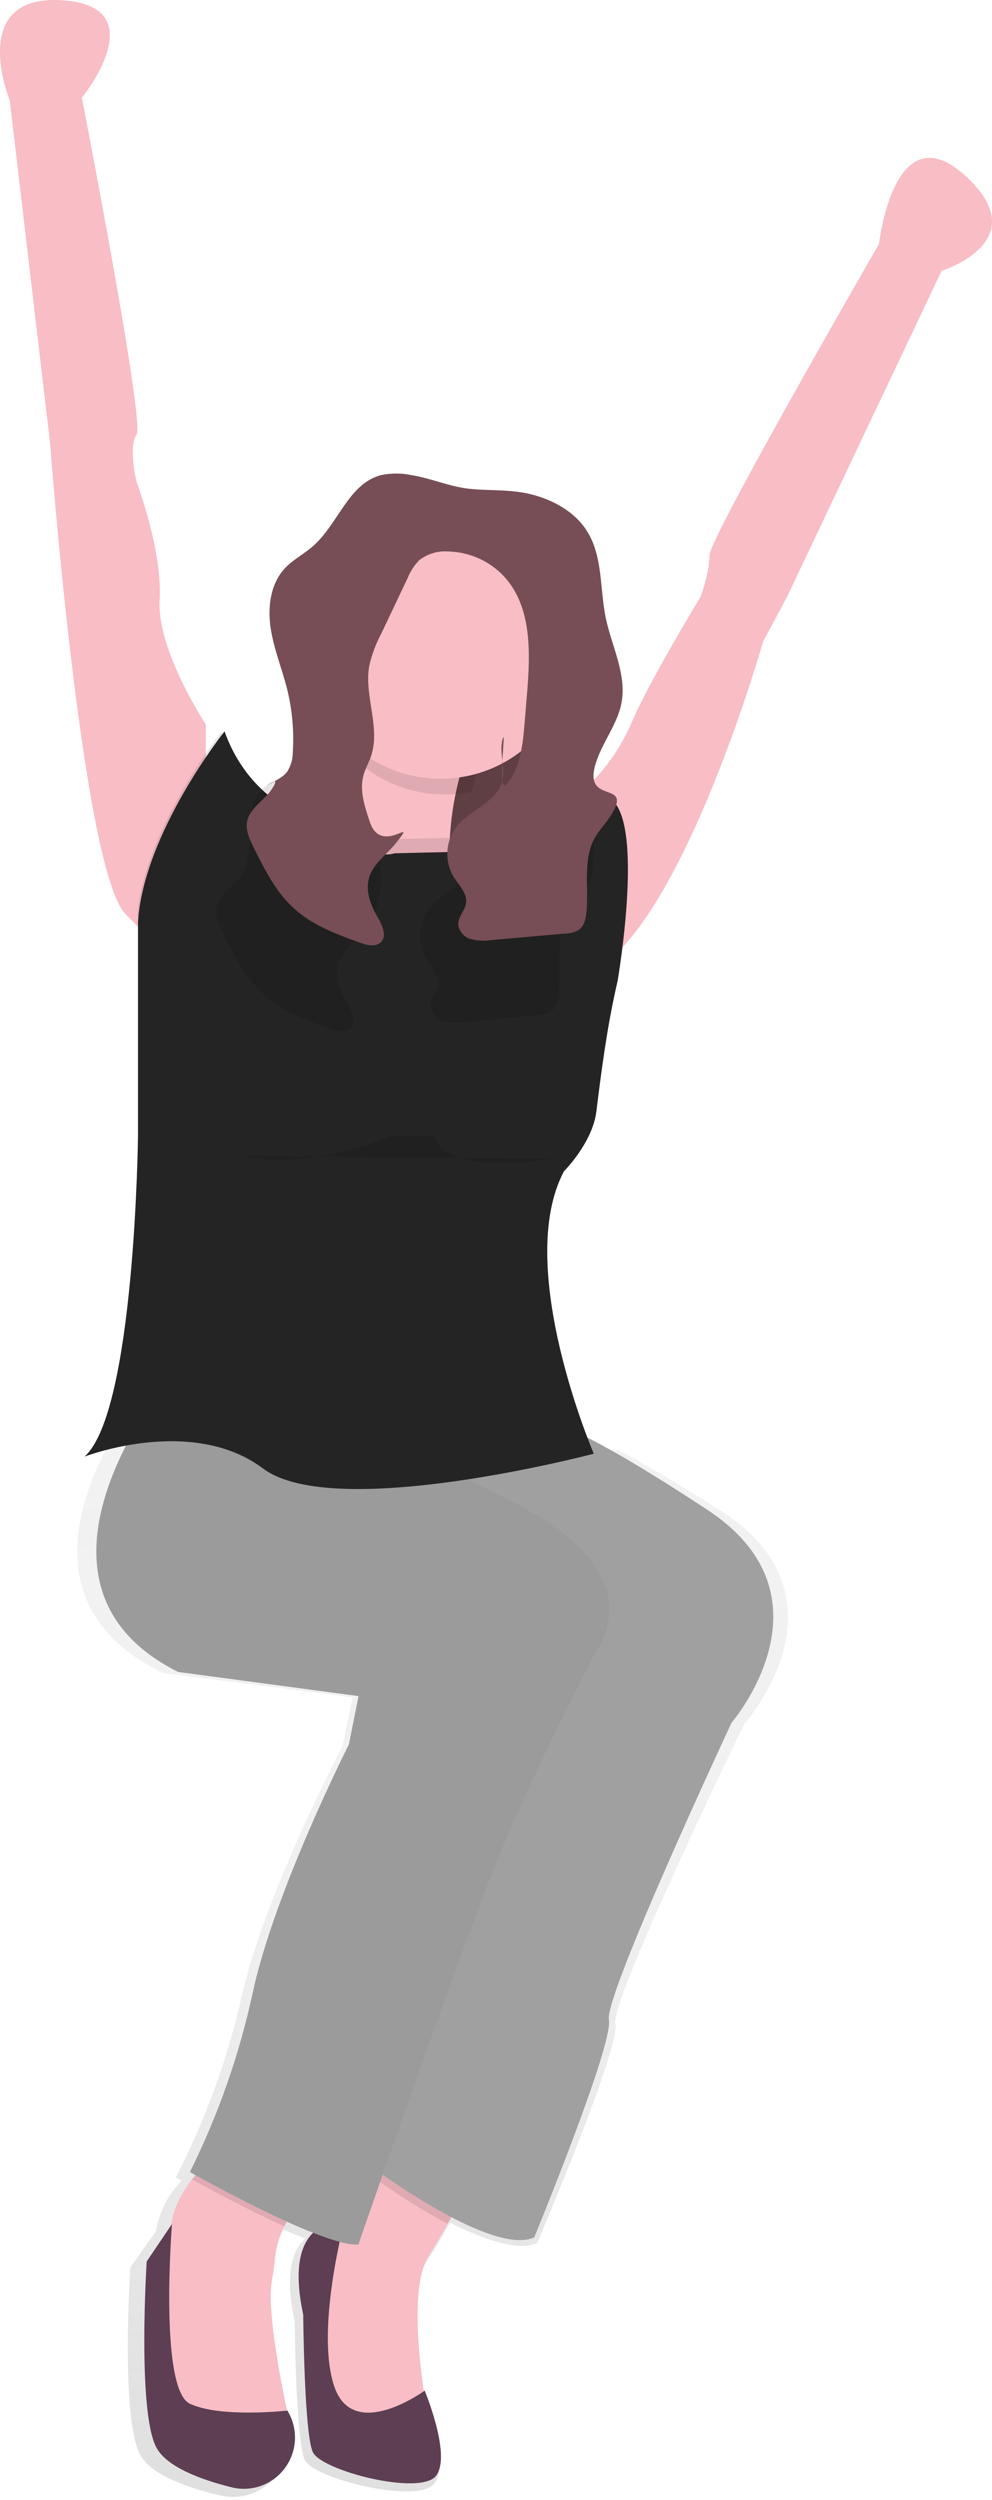 <?xml version="1.0" encoding="UTF-8"?>
<svg width="54px" height="136px" viewBox="0 0 54 136" version="1.1" xmlns="http://www.w3.org/2000/svg" xmlns:xlink="http://www.w3.org/1999/xlink">
    <!-- Generator: Sketch 51.2 (57519) - http://www.bohemiancoding.com/sketch -->
    <title>Group 3</title>
    <desc>Created with Sketch.</desc>
    <defs>
        <linearGradient x1="49.984%" y1="100.006%" x2="49.984%" y2="-7.55216111e-05%" id="linearGradient-1">
            <stop stop-color="#808080" stop-opacity="0.25" offset="0%"></stop>
            <stop stop-color="#808080" stop-opacity="0.12" offset="54%"></stop>
            <stop stop-color="#808080" stop-opacity="0.1" offset="100%"></stop>
        </linearGradient>
    </defs>
    <g id="Page-1" stroke="none" stroke-width="1" fill="none" fill-rule="evenodd">
        <g id="Desktop-HD-Copy-2" transform="translate(-1040, -1166)" fill-rule="nonzero">
            <g id="Group-3" transform="translate(1040, 1166)">
                <g id="undraw_time_management_30iu" transform="translate(4, 75)">
                    <path d="M2.948,1.162 L3.324,1.278 L3.097,1.606 C0.877,4.883 -2.896,12.252 4.872,16.007 L15.196,17.333 L14.645,19.983 C14.645,19.983 10.384,28.069 9.145,33.636 C8.375,37.046 7.174,40.342 5.569,43.445 L5.887,43.615 C5.821,43.69 5.753,43.767 5.687,43.848 C5.061,44.554 4.647,45.424 4.494,46.357 L3.094,48.348 C3.094,48.348 2.544,56.566 3.645,58.557 C4.247,59.645 6.246,60.335 7.946,60.738 C10.47,61.34 12.506,58.724 11.167,56.569 C10.837,55.202 9.959,51.05 10.246,49.473 C10.326,49.024 10.401,48.578 10.438,48.124 C10.507,47.526 10.688,46.947 10.972,46.418 C11.018,46.328 11.066,46.242 11.115,46.156 C11.726,46.418 12.182,46.605 12.615,46.769 C11.944,47.381 11.468,48.65 12.041,51.26 C12.041,51.26 12.096,57.789 12.592,58.816 C13.088,59.843 18.64,61.201 19.603,60.143 C20.567,59.084 18.984,55.435 18.984,55.435 C18.617,53.355 18.224,49.568 19.19,48.078 C19.58,47.476 19.959,46.855 20.297,46.274 L20.507,45.914 C22.302,46.812 24.2,47.488 25.238,47.019 C25.238,47.019 29.775,36.413 29.499,35.089 C29.224,33.766 36.511,18.783 36.511,18.783 C36.511,18.783 42.696,11.878 35.137,7.119 C32.737,5.602 30.988,4.584 29.717,3.896 L2.948,1.162 Z" id="Shape" fill="url(#linearGradient-1)"></path>
                    <path d="M21.803,43.29 C21.803,43.29 21.198,44.507 20.369,45.969 C20.045,46.544 19.684,47.163 19.314,47.758 C18.003,49.862 19.314,56.563 19.314,56.563 L16.446,56.957 L13.578,55.519 L13.054,50.656 L13.054,47.099 L16.323,43.431 L17.756,41.843 L21.803,43.29 Z" id="Shape" fill="#F8BDC5"></path>
                    <g id="Group" opacity="0.1" transform="translate(16.059, 41.722)" fill="#000000">
                        <path d="M5.744,1.568 C5.744,1.568 5.139,2.785 4.31,4.247 C3.044,3.568 1.82,2.813 0.645,1.985 L0.393,1.807 L0.258,1.709 L1.692,0.121 L5.744,1.568 Z" id="Shape"></path>
                    </g>
                    <path d="M35.823,18.711 C35.823,18.711 28.88,33.562 29.144,34.876 C29.408,36.191 25.083,46.705 25.083,46.705 C24.097,47.171 22.284,46.501 20.575,45.612 C19.287,44.923 18.041,44.154 16.847,43.31 L16.595,43.132 L16.443,43.022 L27.839,11.348 L17.756,3.928 L17.011,3.378 L12.503,0.04 L26.268,2.538 C26.268,2.538 26.747,2.477 29.279,3.899 C30.495,4.581 32.184,5.602 34.518,7.139 C41.713,11.878 35.823,18.711 35.823,18.711 Z" id="Shape" fill="#A1A0A1"></path>
                    <g id="Group" opacity="0.03" transform="translate(12.331, 0)" fill="#9B9B9B">
                        <path d="M23.492,18.711 C23.492,18.711 16.549,33.562 16.813,34.876 C17.077,36.191 12.752,46.705 12.752,46.705 C11.766,47.171 9.954,46.501 8.244,45.612 C6.956,44.923 5.711,44.154 4.517,43.31 L4.264,43.132 L4.112,43.022 L15.508,11.348 L5.426,3.928 L4.68,3.378 L0.172,0.04 L13.937,2.538 C13.937,2.538 14.416,2.477 16.948,3.899 C18.164,4.581 19.853,5.602 22.187,7.139 C29.382,11.878 23.492,18.711 23.492,18.711 Z" id="Shape"></path>
                    </g>
                    <path d="M14.731,45.917 C14.731,45.917 11.324,45.39 12.506,50.912 C12.506,50.912 12.557,57.386 13.031,58.393 C13.504,59.4 18.795,60.758 19.709,59.708 C20.624,58.658 19.119,55.044 19.119,55.044 C19.119,55.044 15.256,57.869 14.206,54.845 C13.157,51.821 14.731,45.917 14.731,45.917 Z" id="Shape" fill="#5D3E53"></path>
                    <path d="M12.371,44.867 C11.999,45.222 11.697,45.643 11.479,46.11 C11.209,46.638 11.037,47.211 10.972,47.802 C10.937,48.25 10.866,48.696 10.791,49.14 C10.464,51.013 11.717,56.563 11.717,56.563 L6.739,57.352 L4.907,55.381 L4.514,51.044 C5.003,49.558 5.268,48.006 5.299,46.441 C5.299,45.31 5.873,44.3 6.446,43.563 C6.835,43.072 7.281,42.628 7.774,42.242 C7.774,42.242 13.421,43.946 12.371,44.867 Z" id="Shape" fill="#F8BDC5"></path>
                    <g id="Group" opacity="0.1" transform="translate(6.309, 42.009)" fill="#000000">
                        <path d="M6.062,2.857 C5.691,3.212 5.388,3.634 5.17,4.1 C3.131,3.177 0.989,2.011 0.209,1.58 L0.149,1.548 C0.538,1.057 0.984,0.613 1.477,0.227 C1.477,0.227 7.112,1.936 6.062,2.857 Z" id="Shape"></path>
                    </g>
                    <path d="M28.484,14.769 C28.484,14.769 25.212,20.947 23.113,26.072 C21.737,29.438 18.892,37.455 17.091,42.559 L16.827,43.313 C16.036,45.572 15.508,47.099 15.508,47.099 C15.159,47.102 14.812,47.05 14.479,46.947 C14.169,46.864 13.822,46.751 13.452,46.613 L13.036,46.455 C12.623,46.294 12.176,46.107 11.749,45.911 C9.667,44.979 7.447,43.765 6.641,43.322 L6.338,43.152 C7.874,40.062 9.022,36.792 9.753,33.418 C10.931,27.899 14.992,19.894 14.992,19.894 L15.517,17.264 L5.692,15.949 C-1.709,12.237 1.887,4.92 4,1.672 C4.361,1.108 4.75,0.563 5.168,0.04 L13.028,1.767 C13.028,1.767 14.267,2.164 17.019,3.387 L18.284,3.962 C19.827,4.673 21.725,5.588 24.019,6.762 C31.756,10.687 28.484,14.769 28.484,14.769 Z" id="Shape" fill="#9B9B9B"></path>
                    <path d="M11.668,56.169 C12.242,57.138 12.178,58.358 11.507,59.261 C10.836,60.165 9.689,60.575 8.6,60.301 C6.991,59.901 5.084,59.216 4.511,58.137 C3.464,56.166 3.986,48.017 3.986,48.017 L5.362,45.98 C5.362,45.98 4.643,54.983 6.346,55.763 C8.049,56.543 11.651,56.129 11.651,56.129 L11.668,56.169 Z" id="Shape" fill="#5D3E53"></path>
                </g>
                <g id="undraw_successful_purchase_uyin">
                    <rect id="Rectangle-path" fill="#774E55" x="18.67" y="34.633" width="11.202" height="16.314"></rect>
                    <rect id="Rectangle-path" fill="#000000" opacity="0.2" x="18.67" y="34.633" width="11.202" height="16.314"></rect>
                    <path d="M24.498,45.436 C24.36,47.767 24.84,49.118 24.84,49.118 L20.64,50.214 C20.64,50.214 13.694,51.154 16.441,48.482 C17.391,47.561 17.858,45.982 18.061,44.314 C18.188,43.175 18.228,42.028 18.18,40.883 C18.142,39.811 18.047,38.741 17.893,37.678 C17.893,37.678 28.072,34.234 25.81,39.87 C25.398,40.889 25.073,41.939 24.838,43.01 C24.663,43.81 24.55,44.621 24.498,45.436 Z" id="Shape" fill="#F8BDC5"></path>
                    <path d="M26.669,39.9 C26.252,40.929 25.924,41.989 25.686,43.07 C23.208,43.58 20.638,42.76 18.959,40.923 C18.922,39.841 18.825,38.76 18.67,37.688 C18.67,37.688 28.954,34.211 26.669,39.9 Z" id="Shape" fill="#000000" opacity="0.1"></path>
                    <ellipse id="Oval" fill="#F8BDC5" cx="23.984" cy="35.491" rx="7.037" ry="6.869"></ellipse>
                    <path d="M11.202,39.407 L11.202,41.497 L7.751,50.661 L6.809,49.695 C6.757,49.638 6.709,49.577 6.666,49.513 C4.387,46.195 2.728,24.133 2.728,24.133 L0.534,5.479 C0.534,5.479 -1.819,-0.303 3.355,0.012 C8.53,0.328 4.454,5.317 4.454,5.317 C4.454,5.317 7.905,23.001 7.434,23.644 C6.963,24.287 7.434,26.217 7.434,26.217 C7.434,26.217 8.847,29.916 8.689,32.647 C8.53,35.379 11.202,39.407 11.202,39.407 Z" id="Shape" fill="#F8BDC5"></path>
                    <path d="M51.257,14.733 L42.839,32.473 L41.544,34.887 C41.544,34.887 37.513,49.059 32.858,52.453 C32.59,52.652 32.3,52.819 31.993,52.951 L31.021,45.208 L31.917,42.959 L31.984,42.788 C33.023,41.778 33.848,40.572 34.412,39.24 C35.384,36.982 38.136,32.466 38.136,32.466 C38.136,32.466 38.622,31.177 38.622,30.208 C38.622,29.24 47.848,13.274 47.848,13.274 C47.848,13.274 48.657,6.016 52.551,9.563 C56.445,13.111 51.257,14.733 51.257,14.733 Z" id="Shape" fill="#F8BDC5"></path>
                    <path d="M24.989,49.582 L20.72,50.773 C20.72,50.773 13.659,51.794 16.451,48.891 C17.417,47.891 17.892,46.176 18.098,44.364 C19.214,46.176 20.557,45.66 20.557,45.66 L24.628,45.578 L24.644,45.578 C24.501,48.124 24.989,49.582 24.989,49.582 Z" id="Shape" fill="#000000" opacity="0.1"></path>
                    <path d="M32.825,52.446 C32.563,52.648 32.278,52.817 31.976,52.951 L31.021,45.101 L31.901,42.821 L32.121,42.647 C34.108,43.228 33.083,50.747 32.825,52.446 Z" id="Shape" fill="#000000" opacity="0.1"></path>
                    <path d="M12.064,39.784 L12.064,41.858 L8.568,50.947 L7.613,49.99 C7.561,49.933 7.512,49.872 7.468,49.809 C7.881,45.07 12.064,39.784 12.064,39.784 Z" id="Shape" fill="#000000" opacity="0.1"></path>
                    <path d="M31.596,77.88 C29.333,78.404 17.52,80.969 14.015,78.54 C12.632,77.582 11.003,77.23 9.479,77.174 C9.607,76.722 9.772,76.278 9.971,75.848 L27.355,76.595 L28.38,76.638 L30.842,76.744 C31.11,77.121 31.361,77.499 31.596,77.88 Z" id="Shape" fill="#000000" opacity="0.1"></path>
                    <path d="M0.862,1.431 C0.862,1.431 3.619,4.651 5.457,1.431" id="Shape" fill="#F8BDC5"></path>
                    <path d="M51.231,9.445 C51.231,9.445 50.306,15.105 54,12.464" id="Shape" fill="#F8BDC5"></path>
                    <path d="M25.479,46.325 C27.722,47.379 32.971,43.331 32.971,43.331 C35.241,43.978 33.62,53.36 33.62,53.36 L33.532,53.749 C33.039,55.962 32.74,58.211 32.464,60.462 C32.256,62.16 30.701,63.713 30.701,63.713 C27.944,68.888 32.323,79.078 32.323,79.078 C32.323,79.078 18.215,82.799 14.325,79.886 C10.435,76.973 4.596,79.239 4.596,79.239 C7.353,76.814 7.512,61.771 7.512,61.771 L7.512,50.135 C7.837,45.282 12.223,39.784 12.223,39.784 C14.018,44.799 19.004,45.13 19.004,45.13 C20.11,46.92 21.472,46.417 21.472,46.417 L25.479,46.325 Z" id="Shape" fill="#242424"></path>
                    <path d="M22.414,25.849 C21.857,25.73 21.282,25.73 20.725,25.849 C18.963,26.326 18.409,28.503 17.048,29.699 C16.559,30.139 15.955,30.433 15.511,30.91 C14.722,31.758 14.563,33.016 14.731,34.152 C14.899,35.288 15.348,36.365 15.628,37.479 C15.905,38.595 16.01,39.744 15.94,40.89 C15.946,41.27 15.842,41.645 15.639,41.969 C15.314,42.409 14.715,42.547 14.294,42.899 C13.007,43.985 14.07,46.237 13.125,47.624 C12.72,48.224 11.959,48.62 11.805,49.323 C11.695,49.822 11.928,50.325 12.157,50.784 C12.758,51.993 13.381,53.235 14.399,54.136 C15.417,55.037 16.675,55.49 17.927,55.949 C18.306,56.088 18.781,56.209 19.07,55.934 C19.427,55.591 19.158,55.011 18.911,54.587 C18.521,53.927 18.216,53.132 18.445,52.389 C18.673,51.646 19.407,51.154 19.9,50.534 C21.171,48.93 20.754,46.626 20.124,44.692 C19.857,43.877 19.557,43.009 19.783,42.18 C19.88,41.824 20.07,41.501 20.191,41.152 C20.73,39.596 19.826,37.888 20.091,36.266 C20.228,35.633 20.455,35.021 20.763,34.448 L22.187,31.449 C22.331,31.087 22.545,30.757 22.817,30.477 C23.26,30.128 23.821,29.957 24.387,29.998 C25.554,30.024 26.658,30.517 27.444,31.363 C28.969,33.024 28.872,35.539 28.688,37.754 L28.556,39.354 C28.459,40.506 28.332,41.734 27.592,42.631 C27.015,43.325 26.085,43.798 25.847,44.664 C25.641,45.409 26.029,46.218 25.825,46.963 C25.52,48.077 24.116,48.479 23.374,49.38 C22.735,50.182 22.662,51.285 23.19,52.16 C23.472,52.6 23.923,53.039 23.862,53.556 C23.811,53.971 23.43,54.308 23.432,54.725 C23.469,55.108 23.743,55.428 24.12,55.532 C24.491,55.626 24.879,55.644 25.257,55.584 L29.278,55.228 C29.53,55.227 29.777,55.161 29.993,55.035 C30.274,54.837 30.366,54.472 30.404,54.136 C30.565,52.734 30.179,51.202 30.895,49.976 C31.119,49.582 31.449,49.255 31.698,48.877 C33.07,46.767 31.686,43.905 32.433,41.512 C32.787,40.376 33.613,39.4 33.832,38.233 C34.124,36.677 33.296,35.156 32.976,33.618 C32.646,32.029 32.823,30.279 31.958,28.897 C31.296,27.842 30.112,27.185 28.888,26.884 C27.767,26.607 26.645,26.706 25.524,26.587 C24.452,26.466 23.457,26.013 22.414,25.849 Z" id="Shape" fill="#000000" opacity="0.1"></path>
                    <path d="M22.414,25.849 C21.857,25.73 21.282,25.73 20.725,25.849 C18.963,26.326 18.409,28.503 17.048,29.699 C16.559,30.139 15.955,30.433 15.511,30.91 C14.722,31.758 14.563,33.016 14.731,34.152 C14.899,35.288 15.348,36.365 15.628,37.479 C15.905,38.595 16.01,39.744 15.94,40.89 C15.946,41.27 15.842,41.645 15.639,41.969 C15.314,42.409 14.715,42.547 14.294,42.899 C13.007,43.985 15.724,41.564 14.78,42.951 C14.374,43.551 13.614,43.946 13.46,44.649 C13.35,45.148 13.583,45.652 13.812,46.111 C14.413,47.32 15.036,48.561 16.054,49.463 C17.072,50.364 18.33,50.816 19.582,51.276 C19.96,51.414 20.436,51.535 20.725,51.26 C21.082,50.917 20.813,50.337 20.566,49.913 C20.176,49.254 19.871,48.458 20.1,47.715 C20.328,46.972 21.062,46.48 21.555,45.86 C22.826,44.256 20.754,46.626 20.124,44.692 C19.857,43.877 19.557,43.009 19.783,42.18 C19.88,41.824 20.07,41.501 20.191,41.152 C20.73,39.596 19.826,37.888 20.091,36.266 C20.228,35.633 20.455,35.021 20.763,34.448 L22.187,31.449 C22.331,31.087 22.545,30.757 22.817,30.477 C23.26,30.128 23.821,29.957 24.387,29.998 C25.554,30.024 26.658,30.517 27.444,31.363 C28.969,33.024 28.872,35.539 28.688,37.754 L28.556,39.354 C28.459,40.506 28.332,41.734 27.592,42.631 C27.015,43.325 27.595,39.35 27.358,40.216 C27.151,40.961 27.539,41.769 27.335,42.514 C27.03,43.629 25.627,44.031 24.884,44.932 C24.245,45.733 24.172,46.837 24.7,47.712 C24.983,48.152 25.434,48.591 25.373,49.108 C25.322,49.523 24.94,49.859 24.943,50.277 C24.98,50.659 25.254,50.98 25.631,51.084 C26.002,51.178 26.389,51.196 26.768,51.136 L30.789,50.78 C31.041,50.779 31.287,50.713 31.504,50.587 C31.784,50.389 31.876,50.024 31.914,49.688 C32.076,48.286 31.69,46.754 32.406,45.528 C32.63,45.134 32.959,44.807 33.208,44.429 C34.581,42.319 31.686,43.905 32.433,41.512 C32.787,40.376 33.613,39.4 33.832,38.233 C34.124,36.677 33.296,35.156 32.976,33.618 C32.646,32.029 32.823,30.279 31.958,28.897 C31.296,27.842 30.112,27.185 28.888,26.884 C27.767,26.607 26.645,26.706 25.524,26.587 C24.452,26.468 23.457,26.016 22.414,25.849 Z" id="Shape" fill="#774E55"></path>
                    <path d="M13.213,62.879 C13.213,62.879 16.473,63.784 21.199,61.823 L23.641,61.823 C23.641,61.823 23.803,63.934 30.16,63.029" id="Shape" fill="#000000" opacity="0.1"></path>
                </g>
            </g>
        </g>
    </g>
</svg>